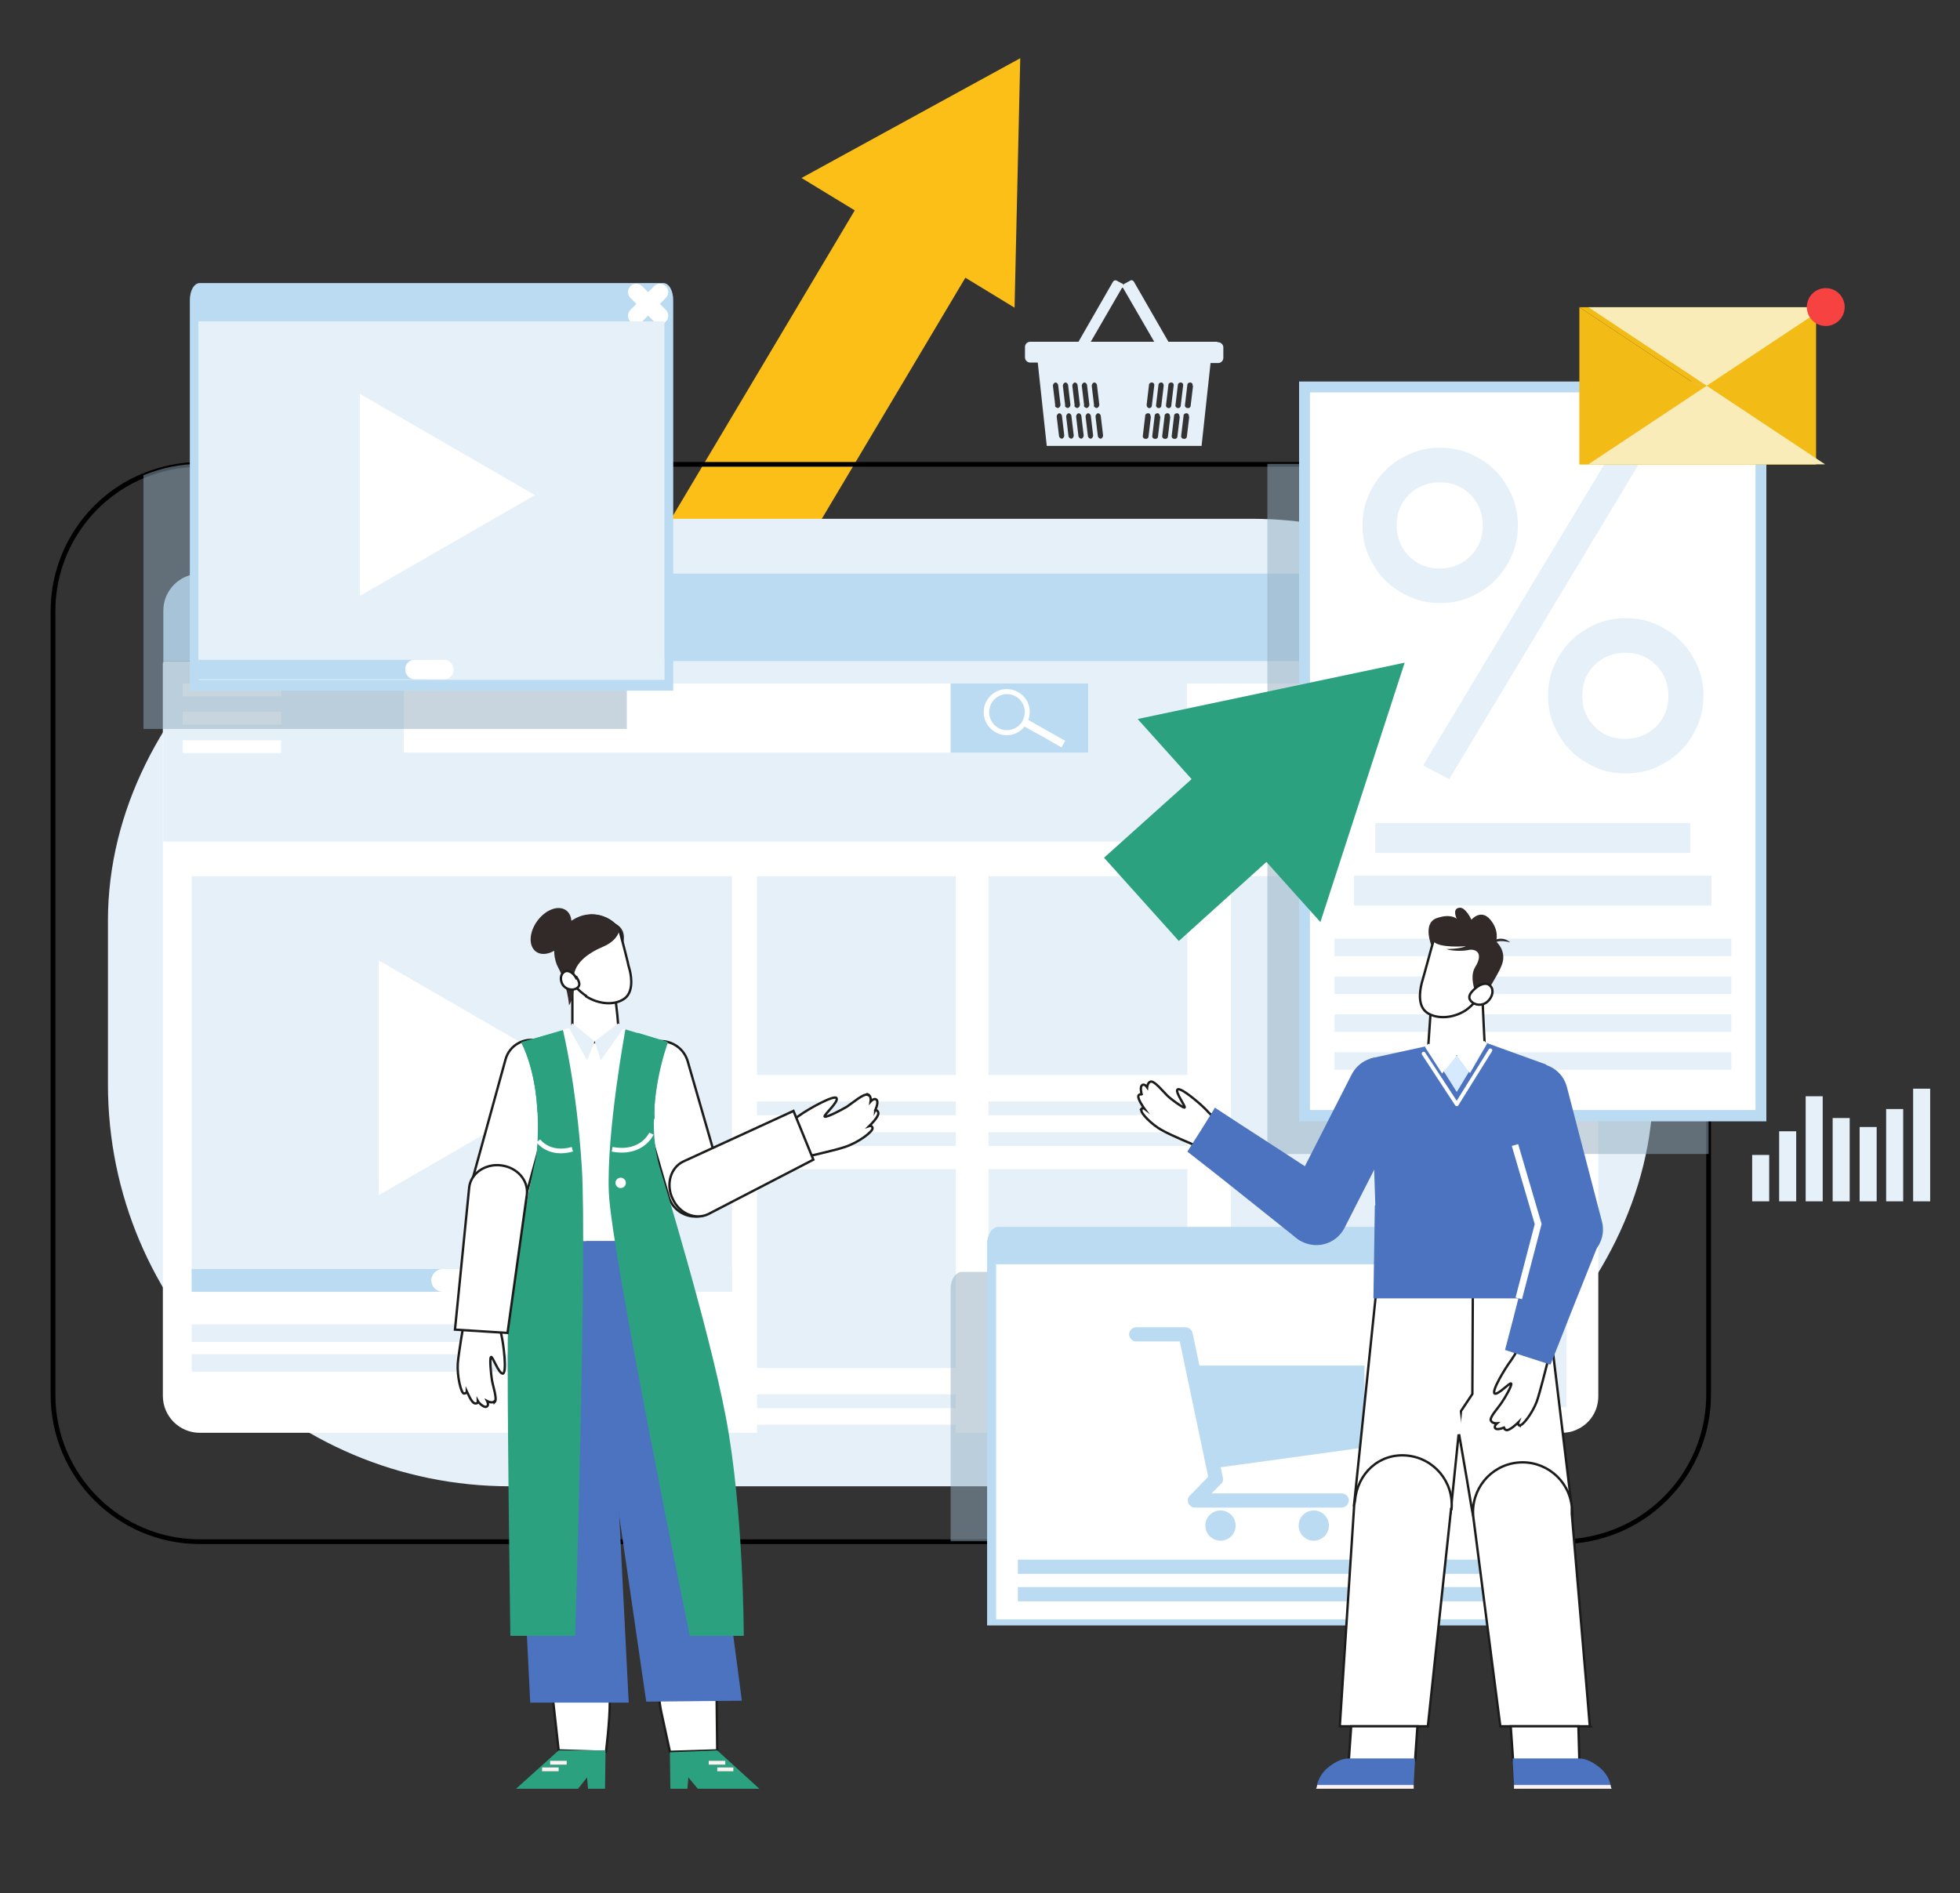 <?xml version="1.0" encoding="UTF-8"?>
<svg xmlns="http://www.w3.org/2000/svg" version="1.1" viewBox="0 0 414 400">
  <rect x="0" y="0" width="414" height="400" fill="#333333" stroke="none"/>
  <defs>
    <style>
      .cls-1 {
        stroke: #000;
      }

      .cls-1, .cls-2, .cls-3, .cls-4, .cls-5, .cls-6, .cls-7, .cls-8 {
        fill: none;
      }

      .cls-1, .cls-3, .cls-9, .cls-5, .cls-6, .cls-8 {
        stroke-miterlimit: 10;
      }

      .cls-10 {
        fill: #bbdbf3;
      }

      .cls-11 {
        fill: #f2bb16;
      }

      .cls-12 {
        fill: #4c73c0;
      }

      .cls-13, .cls-9 {
        fill: #fff;
      }

      .cls-2 {
        stroke-width: 3.5px;
      }

      .cls-2, .cls-3, .cls-4, .cls-5, .cls-7, .cls-8 {
        stroke: #fff;
      }

      .cls-2, .cls-4, .cls-7 {
        stroke-linecap: round;
        stroke-linejoin: round;
      }

      .cls-14 {
        fill: #e89780;
      }

      .cls-15 {
        fill: #f74242;
      }

      .cls-3 {
        stroke-width: 1.7px;
      }

      .cls-16 {
        fill: #d6eaff;
      }

      .cls-17 {
        fill: #2ba17f;
      }

      .cls-18 {
        fill: #fff1f0;
      }

      .cls-4 {
        stroke-width: .8px;
      }

      .cls-19 {
        fill: #322a28;
      }

      .cls-9 {
        stroke: #1c1c1b;
        stroke-width: .5px;
      }

      .cls-5 {
        stroke-width: 1.4px;
      }

      .cls-20 {
        fill: #f9ecb8;
      }

      .cls-21 {
        fill: #fcbf18;
      }

      .cls-22 {
        fill: #93acbf;
        opacity: .5;
      }

      .cls-23 {
        fill: #40a87b;
      }

      .cls-24 {
        fill: #e5f0f8;
      }

      .cls-6 {
        stroke: #fff1f0;
        stroke-width: .8px;
      }

      .cls-7 {
        stroke-width: 3.7px;
      }

      .cls-8 {
        stroke-width: 1px;
      }
    </style>
  </defs>
  <!-- Generator: Adobe Illustrator 28.7.1, SVG Export Plug-In . SVG Version: 1.2.0 Build 142)  -->
  <g>
    <g id="Layer_1">
      <g>
        <path class="cls-21" d="M210.5,47.6l-115.8,194.5-2,3.3c-13.4,3.7-17.8-23.5-17.8-23.5L187,33.6l23.5,14Z"/>
        <polygon class="cls-21" points="223.7 236.3 224.6 234.8 205.9 212.8 208 237.6 220.9 239.8 223.7 236.3"/>
        <g>
          <polygon class="cls-21" points="108.3 117.9 58.4 246.5 53.6 227.7 59.9 229.1 87.3 99.4 108.3 117.9"/>
          <path class="cls-21" d="M223.7,236.3l-9,15.2c-3.4,5.7-11.6,6-15.3.5L108.3,117.9s-13.7-28.4-20-20.4l10.5-19.1c3.2-5.9,11.5-6.2,15.3-.7l91.8,135.1s9.8,26.6,17.8,23.5Z"/>
          <path class="cls-21" d="M108.3,117.9l-21-18.5,1-1.9s0,0,0,0c6.3-8,20,20.4,20,20.4Z"/>
          <g>
            <path class="cls-21" d="M214.7,251.5c-3.4,5.7-11.6,6-15.3.5L108.3,117.9s-13.7-28.4-20-20.4"/>
            <path class="cls-21" d="M214.7,251.5c-.9,1.6-2.4,3-4.1,3.8-1.7.8-3.7,1-5.6.7-1.9-.4-3.6-1.3-4.9-2.7-.3-.4-.6-.7-.9-1.1l-.8-1.2-1.6-2.3c-4.3-6.2-8.5-12.4-12.8-18.5-8.6-12.3-17-24.8-25.5-37.2-8.5-12.4-16.9-24.9-25.3-37.3-8.4-12.4-16.8-24.9-25.1-37.4h0s0,0,0,0c-1.1-2.4-2.4-4.7-3.7-7-1.3-2.3-2.7-4.6-4.2-6.7-1.5-2.2-3.1-4.3-5-6.1-1-.9-2-1.7-3.3-2-.6-.2-1.3-.2-1.9,0-.6.2-1.1.7-1.6,1.2.4-.5.9-1,1.5-1.2.6-.3,1.3-.3,2-.1,1.3.3,2.4,1.1,3.4,2,2,1.8,3.7,3.9,5.2,6,1.6,2.2,3,4.4,4.3,6.7,1.4,2.3,2.6,4.6,3.8,7h0c8.5,12.3,17.1,24.7,25.5,37.1,8.5,12.4,17,24.8,25.4,37.3,8.4,12.4,16.8,24.9,25.2,37.4,4.2,6.2,8.4,12.5,12.5,18.7l1.6,2.3.8,1.2c.3.4.5.7.8,1.1,1.2,1.4,2.9,2.3,4.7,2.7,1.8.4,3.7.2,5.4-.5,1.7-.7,3.2-2,4.2-3.6Z"/>
          </g>
        </g>
        <polygon class="cls-21" points="215.5 12.3 169.3 37.6 214.3 65 215.5 12.3"/>
      </g>
      <g>
        <rect class="cls-24" x="370.1" y="244" width="3.6" height="9.8"/>
        <rect class="cls-24" x="375.8" y="239" width="3.6" height="14.8"/>
        <rect class="cls-24" x="381.4" y="231.6" width="3.6" height="22.2"/>
        <rect class="cls-24" x="387.1" y="236.2" width="3.6" height="17.6"/>
        <rect class="cls-24" x="392.8" y="238.1" width="3.6" height="15.7"/>
        <rect class="cls-24" x="398.4" y="234.3" width="3.6" height="19.5"/>
        <rect class="cls-24" x="404.1" y="230" width="3.6" height="23.8"/>
      </g>
      <path class="cls-1" d="M360.9,129v165.6c0,15.1-10.8,27.7-25.1,30.5-1.9.4-3.9.6-6,.6H42.2c-17.1,0-31-13.9-31-31v-165.6c0-12.9,7.9-24,19.1-28.6,3.7-1.5,7.7-2.4,12-2.4h287.6c17.1,0,31,13.9,31,31Z"/>
      <rect class="cls-24" x="83.9" y="48.6" width="204.4" height="326.4" rx="84.9" ry="84.9" transform="translate(397.8 25.7) rotate(90)"/>
      <path class="cls-10" d="M337.6,129v10.7H34.5v-10.7c0-4.3,3.5-7.8,7.8-7.8h287.6c4.3,0,7.8,3.5,7.8,7.8Z"/>
      <path class="cls-13" d="M337.6,140.1v154.9c0,3.1-1.8,5.8-4.5,7-1,.5-2.1.7-3.3.7H42.2c-4.3,0-7.8-3.5-7.8-7.8v-154.9h303.1Z"/>
      <circle class="cls-23" cx="51" cy="131" r="3"/>
      <circle class="cls-13" cx="59.4" cy="131" r="3" transform="translate(-81.8 158.6) rotate(-76.6)"/>
      <circle class="cls-15" cx="67.8" cy="131" r="3" transform="translate(-75.4 166.7) rotate(-76.6)"/>
      <rect class="cls-24" x="34.5" y="139.7" width="303.1" height="38.1"/>
      <rect class="cls-13" x="294.9" y="144.4" width="36.9" height="14.7"/>
      <rect class="cls-13" x="250.7" y="144.4" width="36.9" height="14.7"/>
      <g>
        <rect class="cls-13" x="85.3" y="144.4" width="144.7" height="14.6"/>
        <rect class="cls-10" x="200.8" y="144.4" width="29.1" height="14.6"/>
        <path class="cls-13" d="M220.9,154.2l-3.7-2.1c.8-2.2,0-4.7-2.2-5.9-2.3-1.3-5.3-.5-6.6,1.9-1.3,2.3-.5,5.3,1.9,6.6,2.1,1.2,4.7.6,6.1-1.2l4.5,2.5,3.3,1.9.8-1.4-4.1-2.3ZM216,152.3c-1,1.8-3.3,2.5-5.1,1.5-1.8-1-2.5-3.3-1.5-5.2,1-1.8,3.3-2.5,5.1-1.5,1.8,1,2.5,3.3,1.5,5.1Z"/>
      </g>
      <rect class="cls-13" x="38.6" y="144.4" width="20.8" height="2.7"/>
      <rect class="cls-13" x="38.6" y="150.4" width="20.8" height="2.7"/>
      <rect class="cls-13" x="38.6" y="156.4" width="20.8" height="2.7"/>
      <g>
        <rect class="cls-24" x="159.9" y="185.1" width="42" height="42"/>
        <rect class="cls-24" x="159.9" y="232.7" width="42" height="2.9"/>
        <rect class="cls-24" x="159.9" y="239.2" width="42" height="2.9"/>
      </g>
      <g>
        <rect class="cls-24" x="208.8" y="185.1" width="42" height="42"/>
        <rect class="cls-24" x="208.8" y="232.7" width="42" height="2.9"/>
        <rect class="cls-24" x="208.8" y="239.2" width="42" height="2.9"/>
      </g>
      <g>
        <rect class="cls-24" x="159.9" y="247" width="42" height="42"/>
        <rect class="cls-24" x="159.9" y="294.6" width="42" height="2.9"/>
        <rect class="cls-24" x="159.9" y="301" width="42" height="2.9"/>
      </g>
      <g>
        <rect class="cls-24" x="208.8" y="247" width="42" height="42"/>
        <rect class="cls-24" x="208.8" y="294.6" width="42" height="2.9"/>
        <rect class="cls-24" x="208.8" y="301" width="42" height="2.9"/>
      </g>
      <rect class="cls-24" x="260" y="185.1" width="70.9" height="112.2"/>
      <g>
        <rect class="cls-24" x="53.7" y="172" width="87.8" height="114.1" transform="translate(326.6 131.4) rotate(90)"/>
        <polygon class="cls-13" points="122.9 227.7 80 202.9 80 252.5 122.9 227.7"/>
        <rect class="cls-24" x="40.5" y="268.1" width="114.1" height="4.8"/>
        <rect class="cls-10" x="40.5" y="268.1" width="56" height="4.8"/>
        <path class="cls-13" d="M100.6,272.9h-7.1c-1.3,0-2.4-1.1-2.4-2.4h0c0-1.3,1.1-2.4,2.4-2.4h7.1c1.3,0,2.4,1.1,2.4,2.4h0c0,1.3-1.1,2.4-2.4,2.4Z"/>
      </g>
      <rect class="cls-24" x="40.5" y="279.8" width="60.6" height="3.7"/>
      <rect class="cls-24" x="40.5" y="286.1" width="85.5" height="3.7"/>
      <path class="cls-22" d="M132.4,98v56H30.3v-53.6c3.7-1.5,7.7-2.4,12-2.4h90.1Z"/>
      <path class="cls-22" d="M319,272.2v52.8c-1.9.4-3.9.6-6,.6h-112.2v-53.4c0-1.9,1.1-3.5,2.4-3.5h113.3c1.3,0,2.4,1.6,2.4,3.5Z"/>
      <g>
        <path class="cls-10" d="M324.2,259.2h-113.3c-1.3,0-2.4,1.6-2.4,3.5v80.7h118.2v-80.7c0-1.9-1.1-3.5-2.4-3.5Z"/>
        <rect class="cls-13" x="210.4" y="267.1" width="114.3" height="75"/>
        <g>
          <line class="cls-7" x1="317.3" y1="265.8" x2="322.6" y2="260.5"/>
          <line class="cls-7" x1="322.6" y1="265.8" x2="317.3" y2="260.5"/>
        </g>
        <g>
          <polygon class="cls-10" points="288.2 305.8 256.2 310.2 251.8 288.5 288.2 288.5 288.2 305.8"/>
          <path class="cls-10" d="M283.4,318.5h-31c-.6,0-1.1-.4-1.4-.9-.2-.6-.1-1.2.3-1.6l3.9-4-6-28.6h-9.2c-.8,0-1.5-.7-1.5-1.5s.7-1.5,1.5-1.5h10.4c.7,0,1.3.5,1.5,1.2l6.4,30.6c.1.5,0,1-.4,1.3l-2,2h27.5c.8,0,1.5.7,1.5,1.5s-.7,1.5-1.5,1.5Z"/>
          <circle class="cls-10" cx="257.8" cy="322.3" r="3.2"/>
          <circle class="cls-10" cx="277.5" cy="322.3" r="3.2"/>
        </g>
        <rect class="cls-10" x="294" y="271.4" width="26" height="2.4"/>
        <rect class="cls-10" x="294" y="275.5" width="26" height="2.4"/>
        <rect class="cls-10" x="294" y="279.6" width="26" height="2.4"/>
        <rect class="cls-10" x="215" y="329.5" width="104.9" height="3"/>
        <rect class="cls-10" x="215" y="335.3" width="104.9" height="3"/>
      </g>
      <path class="cls-22" d="M360.9,129v114.8h-93.2V98h62.2c17.1,0,31,13.9,31,31Z"/>
      <g>
        <rect class="cls-10" x="274.4" y="80.6" width="98.7" height="156.3"/>
        <rect class="cls-13" x="247.9" y="111.7" width="151.6" height="94.1" transform="translate(482.5 -165) rotate(90)"/>
        <path class="cls-24" d="M287.8,111c0-2.3.4-4.4,1.3-6.4.9-2,2-3.7,3.5-5.2,1.5-1.5,3.2-2.6,5.2-3.5s4.1-1.3,6.4-1.3,4.4.4,6.4,1.3,3.7,2,5.2,3.5c1.5,1.5,2.6,3.2,3.5,5.2.9,2,1.3,4.1,1.3,6.4s-.4,4.4-1.3,6.4c-.9,2-2,3.7-3.5,5.2-1.5,1.5-3.2,2.6-5.2,3.5s-4.1,1.3-6.4,1.3-4.4-.4-6.4-1.3-3.7-2-5.2-3.5c-1.5-1.5-2.6-3.2-3.5-5.2-.9-2-1.3-4.1-1.3-6.4ZM295,111c0,2.6.9,4.8,2.6,6.5,1.8,1.8,3.9,2.6,6.5,2.6s4.8-.9,6.5-2.6c1.8-1.8,2.6-3.9,2.6-6.5s-.9-4.8-2.6-6.5c-1.8-1.8-3.9-2.6-6.5-2.6s-4.8.9-6.5,2.6c-1.8,1.8-2.6,3.9-2.6,6.5ZM306.1,164.6l-5.5-2.9,41.1-68.3,5.5,2.9-41.1,68.3ZM327,147c0-2.3.4-4.4,1.3-6.4.9-2,2-3.7,3.5-5.2,1.5-1.5,3.2-2.6,5.2-3.5,2-.9,4.1-1.3,6.4-1.3s4.4.4,6.4,1.3c2,.9,3.7,2,5.2,3.5,1.5,1.5,2.6,3.2,3.5,5.2.9,2,1.3,4.1,1.3,6.4s-.4,4.4-1.3,6.4c-.9,2-2,3.7-3.5,5.2-1.5,1.5-3.2,2.6-5.2,3.5-2,.9-4.1,1.3-6.4,1.3s-4.4-.4-6.4-1.3c-2-.9-3.7-2-5.2-3.5-1.5-1.5-2.6-3.2-3.5-5.2-.9-2-1.3-4.1-1.3-6.4ZM334.2,147c0,2.6.9,4.8,2.6,6.5,1.8,1.8,3.9,2.6,6.5,2.6s4.8-.9,6.5-2.6c1.8-1.8,2.6-3.9,2.6-6.5s-.9-4.8-2.6-6.5c-1.8-1.8-3.9-2.6-6.5-2.6s-4.8.9-6.5,2.6c-1.8,1.8-2.6,3.9-2.6,6.5Z"/>
        <rect class="cls-24" x="290.5" y="173.9" width="66.5" height="6.3"/>
        <rect class="cls-24" x="286" y="185" width="75.5" height="6.3"/>
        <rect class="cls-24" x="281.9" y="198.3" width="83.8" height="3.7"/>
        <rect class="cls-24" x="281.9" y="206.3" width="83.8" height="3.7"/>
        <rect class="cls-24" x="281.9" y="214.3" width="83.8" height="3.7"/>
        <rect class="cls-24" x="281.9" y="222.3" width="83.8" height="3.7"/>
      </g>
      <polygon class="cls-17" points="278.9 194.8 296.7 140 240.3 151.9 251.7 164.6 233.2 181.2 249 198.8 267.5 182.1 278.9 194.8"/>
      <g>
        <path class="cls-10" d="M140.1,59.8H42.2c-1.2,0-2.1,1.6-2.1,3.6v82.5h102.1V63.4c0-2-.9-3.6-2.1-3.6Z"/>
        <rect class="cls-13" x="42" y="67.9" width="98.3" height="75.7"/>
        <g>
          <line class="cls-2" x1="134.4" y1="66.7" x2="139.4" y2="61.7"/>
          <line class="cls-2" x1="139.4" y1="66.7" x2="134.4" y2="61.7"/>
        </g>
        <g>
          <rect class="cls-24" x="53.3" y="56.5" width="75.7" height="98.4" transform="translate(196.8 14.6) rotate(90)"/>
          <polygon class="cls-13" points="113 104.6 76 83.2 76 125.9 113 104.6"/>
          <rect class="cls-24" x="41.9" y="139.4" width="98.4" height="4.1"/>
          <rect class="cls-10" x="41.9" y="139.4" width="48.3" height="4.1"/>
          <rect class="cls-13" x="85.6" y="139.4" width="10.2" height="4.1" rx="1.9" ry="1.9"/>
        </g>
      </g>
      <path class="cls-9" d="M118,369.8l-1.9-17.1h12.3s.4,2.7.4,6.9-.8,10.5-.8,10.5l-9.9-.3Z"/>
      <polygon class="cls-17" points="118 369.8 109 377.9 122.1 377.9 124 375.5 124.2 377.9 127.8 377.9 127.9 369.8 118 369.8"/>
      <line class="cls-6" x1="116.2" y1="372.4" x2="119.7" y2="372.4"/>
      <line class="cls-6" x1="114.5" y1="373.8" x2="118" y2="373.8"/>
      <path class="cls-12" d="M114.5,261.6c-4.8,5-7.7,16.3-6.4,28.9,1.3,12.6,1.3,20.8,1.3,20.8,0,5.8,4.8,10.4,10.6,10.3,5.8,0,10.4-4.8,10.3-10.6l2.4-48.8-18.1-.6Z"/>
      <path class="cls-9" d="M151.5,369.8l-.2-17.1h-12.3s-.2,5,.7,9.1c.9,4.1,1.8,8.3,1.8,8.3l9.9-.3Z"/>
      <polygon class="cls-14" points="140.6 256.5 136.5 257.4 138.6 260.8 140.6 256.5"/>
      <path class="cls-12" d="M130.3,312.2c.5-5.8-3.8-10.8-9.6-11.2-5.8-.5-10.8,3.8-11.2,9.6,0,1,0,2,.2,3h0s2.3,46.1,2.3,46.1h20.8l-2.4-47.4Z"/>
      <path class="cls-13" d="M130.4,217l10.5,3.1-1.1,42.1h-27.1s-1.8-36.2-2.7-42l10.8-3.2h9.5Z"/>
      <path class="cls-12" d="M139.9,262.2c5.4,4.4,9,13.9,9.2,26.6.2,12.7,1.1,20.8,1.1,20.8.6,5.7-3.6,10.9-9.3,11.5-5.7.6-10.9-3.6-11.5-9.3l-5.6-49.6h16.1Z"/>
      <polygon class="cls-17" points="151.5 369.8 160.4 377.9 147.4 377.9 145.4 375.5 145.2 377.9 141.6 377.9 141.5 370.2 151.5 369.8"/>
      <path class="cls-12" d="M150.2,310.1c-.3-5.8-5.2-10.2-11-9.9-5.8.3-10.2,5.2-9.9,11,0,1,.3,2,.6,2.9h0s6.6,45.4,6.6,45.4l20.2-.2-6.5-49.3Z"/>
      <line class="cls-6" x1="153.2" y1="372.4" x2="149.7" y2="372.4"/>
      <rect class="cls-9" x="102.8" y="219.4" width="11.8" height="38" rx="5.6" ry="5.6" transform="translate(150.4 497) rotate(-164.6)"/>
      <line class="cls-6" x1="154.9" y1="373.8" x2="151.5" y2="373.8"/>
      <path class="cls-9" d="M183.3,231.2c.8.3.6,1.5.6,1.5,0,0,.8-.9,1.3-.3.4.6-.3,2.1-.4,2.3,0-.1.4-.4.7.3.3.8-1.7,2.7-1.9,2.9,0,0,.6-.2.7.4.2.7-3,3.1-5.8,4-2.3.8-8,2-9.6,2.4l-2.8-7.4c.9-.5,1.9-1,2.7-1.6,1.9-1.4,7.5-4.5,7.9-3.7.5.8-2.9,3.7-2.5,3.9.5.2,3.5-1.4,4.7-2.1,1.2-.8,3.6-2.9,4.4-2.5Z"/>
      <path class="cls-17" d="M118.9,217.6s2.9,11.7,4,29.1c1.1,17.3-1.4,98.9-1.4,98.9h-13.7s-.8-55.2-.5-65c.2-9.8,6-36.6,6-36.6,0,0,1.8-13.8-3.2-23.8l8.8-2.6Z"/>
      <path class="cls-9" d="M120.9,203.9v13.2s.3,2.9,3.7,3.1c3.9.3,5.9-3.2,6-3.4l-.2-2.3-.8-7-.4-3.6h-8.4Z"/>
      <path class="cls-9" d="M143.2,219.5h0c3.2,0,5.9,2.6,5.9,5.9v26.3c0,3.2-2.6,5.9-5.9,5.9h0c-3.2,0-5.9-2.6-5.9-5.9v-26.3c0-3.2,2.6-5.9,5.9-5.9Z" transform="translate(-60.5 49) rotate(-16.1)"/>
      <path class="cls-8" d="M113.7,241s2.2,3.2,7.2,1.8"/>
      <path class="cls-9" d="M171.8,245l-22.2,11.5c-2.7,1.3-6.1-.1-7.5-3.2-1.5-3-.5-6.6,2.2-7.9l23.3-10.7,4.2,10.3Z"/>
      <polygon class="cls-24" points="130.6 216.2 125.6 220 126.9 224 131.8 217.1 130.6 216.2"/>
      <polygon class="cls-24" points="120.9 216.2 125.6 220 124 224 120.2 217.2 120.9 216.2"/>
      <path class="cls-17" d="M132.2,217.5l8.9,2.7s-5.3,13.9-1.8,26.3c0,0,10.4,33.8,14,52.8,3.8,19.9,3.8,46.3,3.8,46.3h-11.4s-16.6-80.9-17.1-93.7c-.5-12.8,3.5-34.4,3.5-34.4Z"/>
      <path class="cls-9" d="M104.5,296c-.5.6-1.6,0-1.6,0,0,0,.5,1-.2,1.2-.6.2-1.7-1-1.8-1.2,0,.1.2.5-.5.5-.8,0-1.7-2.4-1.8-2.6,0,0,0,.5-.6.5-.6,0-1.5-3.7-1.3-6.4.2-2.3,1.1-7.6,1.4-9.1l7.4.2c0,1,.2,2,.4,2.9.5,2.1,1.2,8.1.3,8.2-.9,0-2.2-3.9-2.5-3.5-.3.3,0,3.5.2,4.8.2,1.3,1.2,4.1.6,4.7Z"/>
      <path class="cls-9" d="M107.2,281.6l4.1-29.3c.3-3-2.1-5.7-5.5-6.1-3.3-.4-6.4,1.7-6.7,4.7l-3,30,11.1.7Z"/>
      <path class="cls-8" d="M137.6,239.5s-2,4.5-8.3,3.3"/>
      <path class="cls-17" d="M141,220.1s-3.2,9-2.7,16.5l-6.4-10.8,2.8-7.6,6.3,1.9Z"/>
      <path class="cls-17" d="M113.5,234.9s-.1-8-3.4-14.7l5.6-1.6,3.3,10.6-5.5,5.8Z"/>
      <path class="cls-13" d="M130,249.9c0,.6.5,1.1,1.1,1.1s1.1-.5,1.1-1.1-.5-1.1-1.1-1.1-1.1.5-1.1,1.1Z"/>
      <path class="cls-19" d="M131.4,200s1.7-3.8-2-5.1l2,5.1Z"/>
      <path class="cls-9" d="M123.8,210.5c2.7,1.7,5.9,1.9,7.9.6,2-1.2,1.8-4.3,1.3-6.2h0c-.1-.4-.3-1-.4-1.6-.6-2.5-1.6-6.2-1.6-6.2-.4-2-5.8-6.5-11.2-1.1-5.5,5.5,1.4,12.7,4,14.4Z"/>
      <path class="cls-19" d="M130.9,196.3s-.2,2.3-3.5,3.7-6.5,3.7-6.2,7.1c.3,3.4-1,5.3-1,5.3,0,0-.3-4.3-2.3-8-.8-1.4-1.4-4.4,0-6.9,2.3-3.9,8.1-6.8,12.9-1.3Z"/>
      <path class="cls-9" d="M121.8,206.5c.7,1.1.8,1.8,0,2.3s-2.2.3-2.9-.7c-.7-1.1-.5-2.3.3-2.8.8-.5,1.9.2,2.5,1.3Z"/>
      <ellipse class="cls-19" cx="116.4" cy="196.6" rx="5.4" ry="3.6" transform="translate(-111 174.5) rotate(-53.8)"/>
      <path class="cls-9" d="M241.1,234.5c-.3.5,2.1,3.1,4.4,4.3,1.9,1.1,6.6,3,7.9,3.6l3.5-6c-.7-.5-1.4-1.1-2-1.8-1.4-1.5-5.7-5.1-6.2-4.4-.5.6,1.9,3.7,1.5,3.8-.4,0-2.8-1.7-3.7-2.6-.9-.9-2.6-3-3.4-2.9-.7.1-.8,1.2-.8,1.2,0,0-.6-.9-1.1-.4-.5.4,0,2.1,0,2.1,0,0-.2-.5-.7,0-.4.6,1.2,2.8,1.2,2.8,0,0-.4-.3-.7.2Z"/>
      <polygon class="cls-9" points="301 230.7 314.1 230.5 313.4 216.7 313.1 210.2 313 209.9 302.8 205.6 302.5 210.2 302.2 213.6 301 230.7"/>
      <path class="cls-9" d="M326.5,273.1l5.5,45.4c.2,1.1.2,2.3,0,3.5-1.1,5.7-6.6,9.4-12.3,8.3-5.7-1.1-7.8-5.5-8.9-12-2-12.5-8.8-50-8.8-50l24.5,4.8Z"/>
      <polygon class="cls-9" points="290.9 270.8 311.1 272.2 311 294.5 308.6 298.1 306.4 319.6 286 318 290.9 270.8"/>
      <path class="cls-12" d="M328.3,224.2h0c3.6,0,6.6,2.9,6.6,6.6v29.4c0,3.6-2.9,6.6-6.6,6.6h0c-3.6,0-6.6-2.9-6.6-6.6v-29.4c0-3.6,2.9-6.6,6.6-6.6Z" transform="translate(-51.3 90.7) rotate(-14.6)"/>
      <path class="cls-12" d="M283,259.9c-2.3,3-6.3,3.8-9,1.8l-13.4-10.7-4.8-3.8-5-3.9,3.3-5.2,2.3-3.7.2-.4,5.5,3.6,5.1,3.3,14.9,9.7c2.7,2,3,6.1.7,9.1Z"/>
      <path class="cls-12" d="M290.4,254.7l-.3,19.6h36.9l-.4-49.4-12.7-4.6c-.1.3-.3.5-.5.8h0c-.7.9-2,1.8-5.7,1.8-3.1,0-4.6-.4-5.4-.9h0c-.5-.3-.7-.7-.9-1l-11.9,2.6.8,24.9.2,6.1Z"/>
      <path class="cls-9" d="M335.9,364.7h-19s-5.7-44.2-5.7-44.2c-.6-5.8,3.6-10.9,9.3-11.5,5.8-.6,10.9,3.6,11.5,9.3,0,.5,0,1,0,1.5l3.3,38.7.5,6.1h0Z"/>
      <path class="cls-12" d="M275,262.3h0c3.3,1.7,7.3.4,9-2.9l13.4-26.3c1.7-3.3.4-7.3-2.9-9h0c-3.3-1.7-7.3-.4-9,2.9l-13.4,26.3c-1.7,3.3-.4,7.3,2.9,9Z"/>
      <path class="cls-16" d="M302.3,222.1l5.4,8.6,5.7-9.4c-.7.9-2,1.7-5.7,1.8-3.1,0-4.6-.4-5.4-.9Z"/>
      <path class="cls-9" d="M321,301.1c.6.2,2.7-2.6,3.6-5,.7-2,1.9-6.9,2.3-8.4l-6.4-2.5c-.4.8-.9,1.6-1.4,2.3-1.2,1.6-4.1,6.4-3.4,6.9.7.4,3.3-2.5,3.5-2.1.2.4-1.3,3-2,4-.7,1.1-2.6,3.1-2.3,3.8.3.7,1.3.6,1.3.6,0,0-.8.7-.3,1.1.5.4,2-.3,2-.3,0,0-.5.3.2.6.7.3,2.6-1.6,2.6-1.6,0,0-.2.5.3.7Z"/>
      <path class="cls-9" d="M306.5,318.8l-4.9,45.9h-18.6l3-46.1c0-.5.1-1,.2-1.5.5-5.8,5.1-10.1,10.9-9.6,5.8.5,10,5.6,9.5,11.3Z"/>
      <path class="cls-12" d="M317.9,285.2l1.7-6.5,1.5-5.9,4.1-15.7c1.1-3.2,4.8-4.8,8.4-3.6,3.6,1.2,5.7,4.7,4.6,7.9l-6.2,15.5-2.2,5.6-2.3,5.8-9.6-3.1Z"/>
      <path class="cls-9" d="M303,198s-1.2,4.2-2,7.2l-.7,2.5c-.5,2-.8,5,1.2,6.3,2,1.3,5.3,1.2,8-.5,2.7-1.7,10.3-10.8,4.8-16.4-5.5-5.6-11,0-11.4.9Z"/>
      <path class="cls-19" d="M313.2,212.9s-3.5-5.5-1.6-8.6c1.9-3.1,0-3.9-1.4-3.6s-3.7.2-4.7-.2c0,0,2.9,0,4.1-.6,0,0-5.7.5-6.9-1.1l-.3,1.1s-2-4.8,1-5.9,4.3.1,4.3.1c0,0-1-2,.4-2.3,1.4-.4,2.7,2.5,2.7,2.5,0,0,2-2.4,4,0s1.2,4.6,1.2,4.6c0,0,2.4,2,1.2,5-1.2,3.1-3.9,6-4.1,9Z"/>
      <path class="cls-9" d="M311.5,208.9c-1.1,1-1.5,1.8-.8,2.6.8.9,2.4,1.1,3.5.1,1.1-1,1.4-2.5.6-3.3-.8-.9-2.2-.4-3.3.6Z"/>
      <polygon class="cls-13" points="301.7 220.5 307.7 223 304.6 226.8 301 221.2 301.7 220.5"/>
      <polygon class="cls-13" points="313.5 219.9 307.7 223 310.5 226.7 314.1 220.5 313.5 219.9"/>
      <polygon class="cls-9" points="298.9 371.9 299.4 364.7 285.4 364.7 284.9 371.9 298.9 371.9"/>
      <polygon class="cls-9" points="319.6 371.9 319.1 364.7 333.4 364.7 333.6 371.9 319.6 371.9"/>
      <path class="cls-19" d="M315.7,198.6s1.7-.9,3.3.5c0,0-2.8-.8-3.3.3-.5,1.1,0-.8,0-.8Z"/>
      <polyline class="cls-4" points="314.8 221.9 307.7 233.3 300.7 222.6"/>
      <path class="cls-12" d="M278,377.9h20.6v-.8s.3-5.6.3-5.6h-14c-1.7,0-3.3,1-4.6,2.1-1,.9-1.8,2.1-2.1,3.5,0,.3-.1.6-.2.8Z"/>
      <path class="cls-18" d="M278,377.9h20.6v-.8s-20.4,0-20.4,0c0,.3-.1.6-.2.8Z"/>
      <path class="cls-12" d="M340.4,377.9h-20.6v-.8s-.3-5.6-.3-5.6h14c1.7,0,3.3,1,4.6,2.1,1,.9,1.8,2.1,2.1,3.5,0,.3.1.6.2.8Z"/>
      <path class="cls-18" d="M340.4,377.9h-20.6v-.8s20.4,0,20.4,0c0,.3.1.6.2.8Z"/>
      <polyline class="cls-3" points="308.1 303 307.4 297.5 304.1 295.2 301.3 284.1"/>
      <line class="cls-3" x1="284.9" y1="359.1" x2="298.2" y2="359.1"/>
      <line class="cls-3" x1="320.4" y1="359.1" x2="333.6" y2="359.1"/>
      <polyline class="cls-5" points="320.8 274.3 324.9 258.6 320 241.9"/>
      <path class="cls-24" d="M257,72.2h-10.2l-7.3-12.7c-.2-.3-.5-.4-.8-.2l-1.1.6c-.2,0-.3.3-.3.4,0-.2-.1-.4-.3-.4l-1.1-.6c-.3-.2-.7,0-.8.2l-7.3,12.7h-10.2c-.6,0-1.1.5-1.1,1.1v2.2c0,.6.5,1.1,1.1,1.1h1.6l.3,2.8h0s1.6,14.8,1.6,14.8h32.7l1.9-17.5h0s1.6,0,1.6,0c.6,0,1.1-.5,1.1-1.1v-2.2c0-.6-.5-1.1-1.1-1.1ZM222.9,85.7l-.5-4.2c0-.3.2-.6.5-.7,0,0,0,0,0,0,.3,0,.5.2.6.5l.5,4.2c0,.3-.2.6-.5.7-.3,0-.6-.2-.7-.5ZM224.4,92.7c-.3,0-.6-.2-.7-.5l-.5-4.2c0-.3.2-.6.5-.7,0,0,0,0,0,0,.3,0,.5.2.6.5l.5,4.2c0,.3-.2.6-.5.7ZM225,85.7l-.5-4.2c0-.3.2-.6.5-.7,0,0,0,0,0,0,.3,0,.5.2.6.5l.5,4.2c0,.3-.2.6-.5.7-.3,0-.6-.2-.7-.5ZM226.4,92.7c-.3,0-.6-.2-.7-.5l-.5-4.2c0-.3.2-.6.5-.7,0,0,0,0,0,0,.3,0,.5.2.6.5l.5,4.2c0,.3-.2.6-.5.7ZM227,85.7l-.5-4.2c0-.3.2-.6.5-.7,0,0,0,0,0,0,.3,0,.5.2.6.5l.5,4.2c0,.3-.2.6-.5.7-.3,0-.6-.2-.7-.5ZM228.5,92.7c-.3,0-.6-.2-.7-.5l-.5-4.2c0-.3.2-.6.5-.7,0,0,0,0,0,0,.3,0,.5.2.6.5l.5,4.2c0,.3-.2.6-.5.7ZM229,85.7l-.5-4.2c0-.3.2-.6.5-.7,0,0,0,0,0,0,.3,0,.5.2.6.5l.5,4.2c0,.3-.2.6-.5.7-.3,0-.6-.2-.7-.5ZM230.5,92.7c-.3,0-.6-.2-.7-.5l-.5-4.2c0-.3.2-.6.5-.7,0,0,0,0,0,0,.3,0,.5.2.6.5l.5,4.2c0,.3-.2.6-.5.7ZM231.1,85.7l-.5-4.2c0-.3.2-.6.5-.7,0,0,0,0,0,0,.3,0,.5.2.6.5l.5,4.2c0,.3-.2.6-.5.7-.3,0-.6-.2-.7-.5ZM232.6,92.7c-.3,0-.6-.2-.7-.5l-.5-4.2c0-.3.2-.6.5-.7,0,0,0,0,0,0,.3,0,.5.2.6.5l.5,4.2c0,.3-.2.6-.5.7ZM243.1,88l-.5,4.2c0,.3-.3.6-.7.5-.3,0-.6-.3-.5-.7l.5-4.2c0-.3.3-.5.6-.5s0,0,0,0c.3,0,.6.3.5.7ZM242.7,86.2c-.3,0-.5-.3-.5-.7l.5-4.2c0-.3.3-.5.6-.5s0,0,0,0c.3,0,.6.3.5.7l-.5,4.2c0,.3-.3.6-.7.5ZM245.1,88l-.5,4.2c0,.3-.3.6-.7.5-.3,0-.6-.3-.5-.7l.5-4.2c0-.3.3-.5.6-.5s0,0,0,0c.3,0,.5.3.5.7ZM244.7,86.2c-.3,0-.6-.3-.5-.7l.5-4.2c0-.3.3-.5.6-.5s0,0,0,0c.3,0,.5.3.5.7l-.5,4.2c0,.3-.3.6-.7.5ZM247.2,88l-.5,4.2c0,.3-.3.6-.7.5-.3,0-.6-.3-.5-.7l.5-4.2c0-.3.3-.5.6-.5s0,0,0,0c.3,0,.6.3.5.7ZM246.8,86.2c-.3,0-.6-.3-.5-.7l.5-4.2c0-.3.3-.5.6-.5s0,0,0,0c.3,0,.6.3.5.7l-.5,4.2c0,.3-.3.6-.7.5ZM249.2,88l-.5,4.2c0,.3-.3.6-.7.5-.3,0-.6-.3-.5-.7l.5-4.2c0-.3.3-.5.6-.5s0,0,0,0c.3,0,.6.3.5.7ZM248.8,86.2c-.3,0-.6-.3-.5-.7l.5-4.2c0-.3.3-.5.6-.5s0,0,0,0c.3,0,.6.3.5.7l-.5,4.2c0,.3-.3.6-.7.5ZM251.2,88l-.5,4.2c0,.3-.3.6-.7.5-.3,0-.6-.3-.5-.7l.5-4.2c0-.3.3-.5.6-.5s0,0,0,0c.3,0,.6.3.5.7ZM252,81.5l-.5,4.2c0,.3-.3.6-.7.5-.3,0-.6-.3-.5-.7l.5-4.2c0-.3.3-.5.6-.5s0,0,0,0c.3,0,.6.3.5.7ZM237.2,60.8c0,0,0-.1,0-.2,0,0,0,.1,0,.2l6.6,11.4h-13.4l6.6-11.4Z"/>
      <g>
        <polygon class="cls-11" points="383.6 64.9 358.6 81.5 333.6 64.9 383.6 64.9"/>
        <polygon class="cls-11" points="383.6 64.9 383.6 98.1 333.6 98.1 333.6 64.9 358.6 81.5 383.6 64.9"/>
        <polygon class="cls-11" points="333.6 98.1 358.6 81.5 383.6 98.1 333.6 98.1"/>
      </g>
      <polygon class="cls-20" points="385.5 64.9 360.5 81.5 335.5 64.9 385.5 64.9"/>
      <polygon class="cls-20" points="335.5 98.1 360.5 81.5 385.5 98.1 335.5 98.1"/>
      <circle class="cls-15" cx="385.5" cy="64.9" r="4" transform="translate(233.8 425.1) rotate(-76.7)"/>
    </g>
  </g>
</svg>